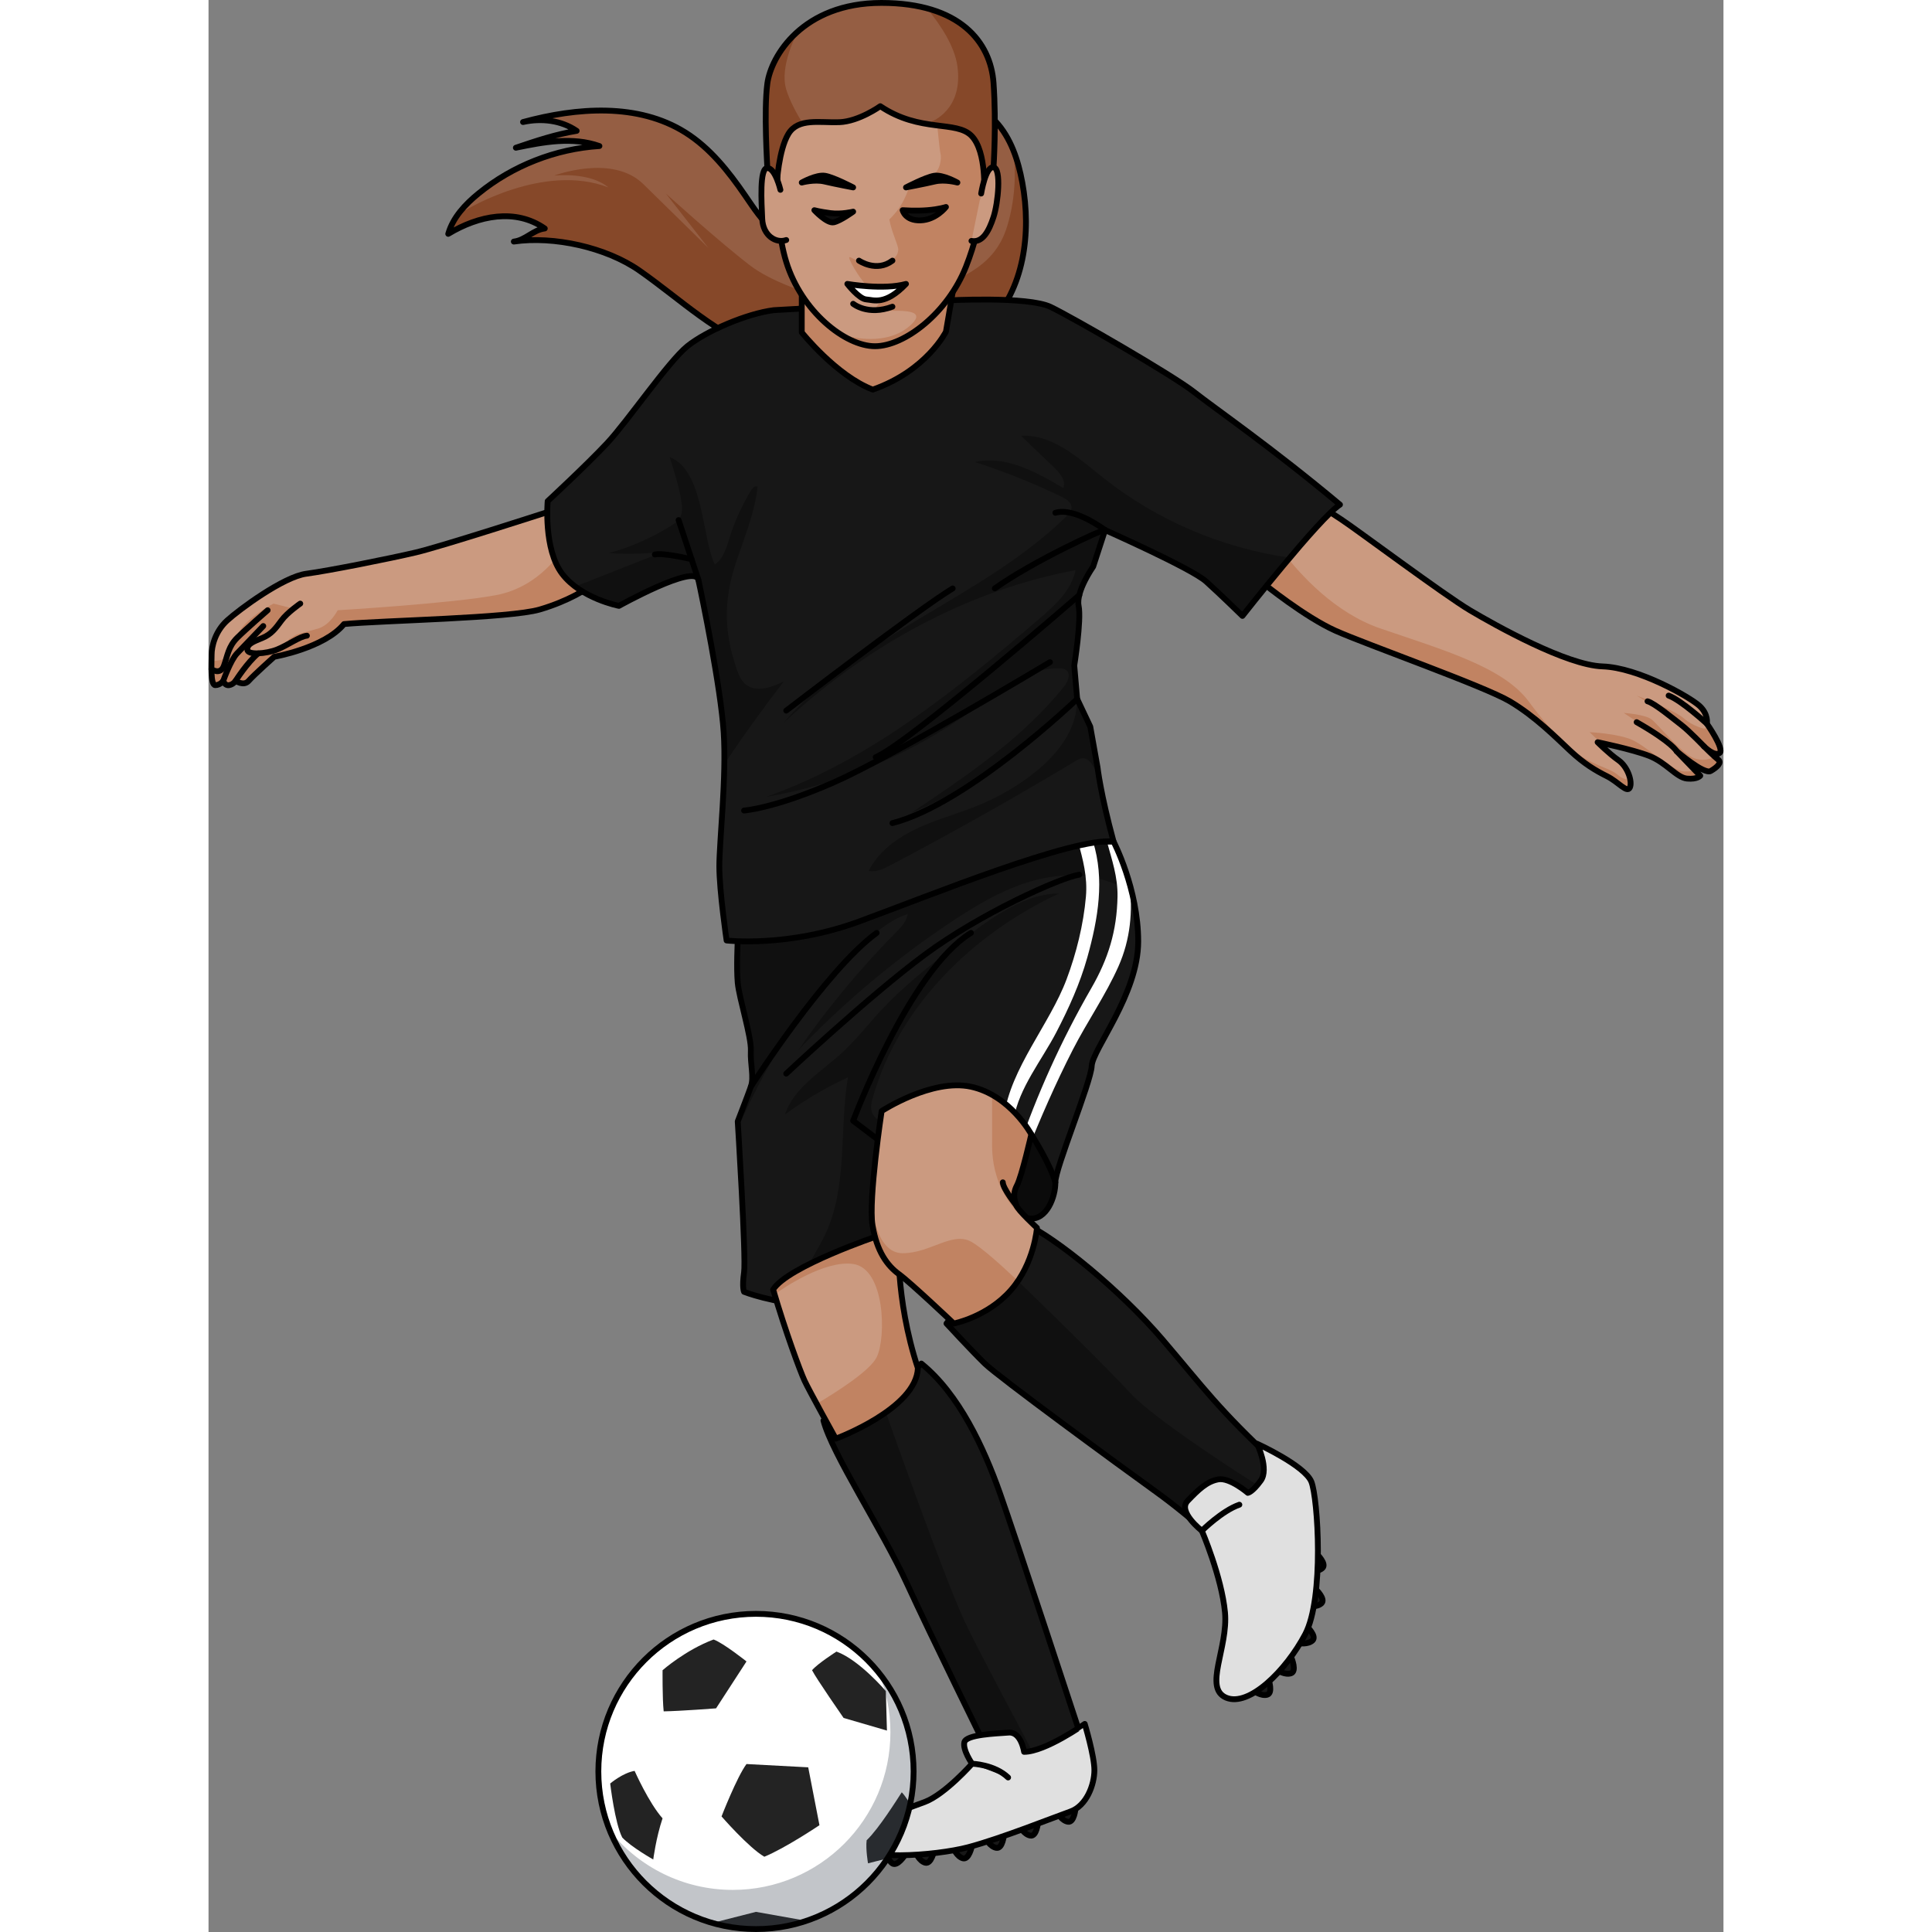 <?xml version="1.0" encoding="utf-8"?>
<!-- Created by: Science Figures, www.sciencefigures.org, Generator: Science Figures Editor -->
<svg version="1.1" id="Layer_1" xmlns="http://www.w3.org/2000/svg" xmlns:xlink="http://www.w3.org/1999/xlink" 
	 width="800px" height="800px" viewBox="0 0 260.354 332.029" enable-background="new 0 0 260.354 332.029"
	 xml:space="preserve">
<rect x="0" y="0" width="260.354" height="332.029" fill="#808080" stroke="none"/>
<g>
	<path fill="#955E43" d="M124.283,18.763c-0.34-0.188,0.035-0.69,0.394-0.838c3.593-1.476,7.905,0.077,10.557,2.914
		s3.913,6.704,4.618,10.523c1.595,8.645,0.352,18.456-5.902,24.633c-6.527,6.447-16.672,7.35-25.822,6.683
		c-4.193-0.306-8.4-0.868-12.38-2.222c-8.417-2.863-14.56-8.971-21.683-13.95c-5.723-4-14.75-5.994-21.599-4.989
		c2.028-0.248,3.295-2.002,5.323-2.25c-5.016-3.51-11.353-2.242-16.593,0.925c0.8-2.826,2.925-5.082,5.201-6.938
		c5.861-4.78,13.236-7.674,20.783-8.156c-4.634-1.636-9.57-0.699-14.362,0.29c3.406-1.159,6.898-2.323,10.45-2.898
		c-2.656-1.827-6.068-2.208-9.217-1.518c9.262-2.522,19.781-3.309,27.908,1.801c4.238,2.665,7.424,6.695,10.255,10.824
		c1.5,2.187,2.959,4.463,5.016,6.136c2.057,1.674,4.877,2.668,7.4,1.852c3.353-1.084,6.792-2.073,9.685-4.084
		C119.753,33.723,121.509,24.775,124.283,18.763z"/>
	<path fill="#864829" d="M139.852,31.363c-0.344-1.866-0.825-3.742-1.532-5.505c0.34,2.739,0.558,7.615-1.039,12.938
		c-2.436,8.123-9.402,8.754-14.274,12.67c-4.872,3.916-23.304-0.828-29.807-5.748c-5.08-3.844-14.601-12.454-14.601-12.454
		l7.295,9.342c0,0-5.836-5.755-11.185-10.98c-5.349-5.226-15.319-1.446-15.319-1.446s6.079-0.704,9.321,2.03
		c-11.185-4.318-24.559,3.917-24.559,3.917l-0.423-0.33c-1.138,1.296-2.064,2.747-2.532,4.398
		c5.239-3.167,11.577-4.435,16.593-0.925c-2.028,0.248-3.295,2.002-5.323,2.25c6.849-1.005,15.876,0.988,21.599,4.989
		c7.122,4.979,13.265,11.087,21.683,13.95c3.98,1.354,8.187,1.917,12.38,2.222c9.15,0.667,19.294-0.237,25.822-6.683
		C140.204,49.819,141.447,40.008,139.852,31.363z"/>
	<path fill="none" stroke="#000000" stroke-linecap="round" stroke-linejoin="round" stroke-miterlimit="10" d="M124.283,18.763
		c-0.34-0.188,0.035-0.69,0.394-0.838c3.593-1.476,7.905,0.077,10.557,2.914s3.913,6.704,4.618,10.523
		c1.595,8.645,0.352,18.456-5.902,24.633c-6.527,6.447-16.672,7.35-25.822,6.683c-4.193-0.306-8.4-0.868-12.38-2.222
		c-8.417-2.863-14.56-8.971-21.683-13.95c-5.723-4-14.75-5.994-21.599-4.989c2.028-0.248,3.295-2.002,5.323-2.25
		c-5.016-3.51-11.353-2.242-16.593,0.925c0.8-2.826,2.925-5.082,5.201-6.938c5.861-4.78,13.236-7.674,20.783-8.156
		c-4.634-1.636-9.57-0.699-14.362,0.29c3.406-1.159,6.898-2.323,10.45-2.898c-2.656-1.827-6.068-2.208-9.217-1.518
		c9.262-2.522,19.781-3.309,27.908,1.801c4.238,2.665,7.424,6.695,10.255,10.824c1.5,2.187,2.959,4.463,5.016,6.136
		c2.057,1.674,4.877,2.668,7.4,1.852c3.353-1.084,6.792-2.073,9.685-4.084C119.753,33.723,121.509,24.775,124.283,18.763z"/>
	<path fill="#171717" stroke="#000000" stroke-linecap="round" stroke-linejoin="round" stroke-miterlimit="10" d="M116.588,318.041
		c0,0,0.029,1.541,0.9,2.185c0.871,0.644,2.182-1.399,2.182-1.399"/>
	<path fill="#171717" stroke="#000000" stroke-linecap="round" stroke-linejoin="round" stroke-miterlimit="10" d="M121.548,318.404
		c0,0,0.577,1.43,1.62,1.721c1.043,0.291,1.539-2.085,1.539-2.085"/>
	<path fill="#171717" stroke="#000000" stroke-linecap="round" stroke-linejoin="round" stroke-miterlimit="10" d="M128.027,317.648
		c0,0,0.577,1.43,1.62,1.721c1.043,0.291,1.539-2.085,1.539-2.085"/>
	<path fill="#171717" stroke="#000000" stroke-linecap="round" stroke-linejoin="round" stroke-miterlimit="10" d="M133.604,316.049
		c0,0,0.738,1.354,1.807,1.523s1.289-2.249,1.289-2.249"/>
	<path fill="#171717" stroke="#000000" stroke-linecap="round" stroke-linejoin="round" stroke-miterlimit="10" d="M139.451,313.945
		c0,0,0.738,1.354,1.807,1.523c1.07,0.169,1.289-2.249,1.289-2.249"/>
	<path fill="#171717" stroke="#000000" stroke-linecap="round" stroke-linejoin="round" stroke-miterlimit="10" d="M145.9,311.563
		c0,0,0.738,1.354,1.807,1.523c1.07,0.169,1.289-2.249,1.289-2.249"/>
	<path fill="#171717" stroke="#000000" stroke-linecap="round" stroke-linejoin="round" stroke-miterlimit="10" d="M179.661,290.605
		c0,0,1.227,0.934,2.272,0.651c1.045-0.283,0.258-2.579,0.258-2.579"/>
	<path fill="#171717" stroke="#000000" stroke-linecap="round" stroke-linejoin="round" stroke-miterlimit="10" d="M183.729,287.061
		c0,0,1.282,0.856,2.308,0.508c1.026-0.347,0.096-2.59,0.096-2.59"/>
	<path fill="#171717" stroke="#000000" stroke-linecap="round" stroke-linejoin="round" stroke-miterlimit="10" d="M187.408,282.399
		c0,0,1.518,0.267,2.317-0.464c0.799-0.731-0.955-2.41-0.955-2.41"/>
	<path fill="#171717" stroke="#000000" stroke-linecap="round" stroke-linejoin="round" stroke-miterlimit="10" d="M188.94,276.018
		c0,0,1.518,0.267,2.317-0.464c0.799-0.731-0.955-2.41-0.955-2.41"/>
	<path fill="#171717" stroke="#000000" stroke-linecap="round" stroke-linejoin="round" stroke-miterlimit="10" d="M189.11,269.956
		c0,0,1.518,0.267,2.317-0.464c0.799-0.731-0.955-2.41-0.955-2.41"/>
	<g>
		<path fill="#CB9A80" d="M181.367,100.33c0,0,7.038,5.704,12.299,8.061c5.261,2.357,25.568,9.53,29.96,12.133
			c4.392,2.603,7.943,6.221,10.383,8.498c2.44,2.277,4.392,3.416,6.344,4.392c1.952,0.976,3.416,2.928,3.904,1.952
			c0.488-0.976-0.325-3.579-1.952-4.718c-1.627-1.139-3.579-3.091-3.579-3.091s5.926,1.207,8.854,2.346
			c2.928,1.139,4.718,3.741,6.507,3.904c1.789,0.163,2.277-0.488,2.277-0.488l-4.067-4.229c0,0,4.718,4.067,5.856,3.416
			c1.139-0.651,1.952-1.464,1.301-1.952s-2.44-2.277-2.44-2.277s1.764,1.789,2.671,1.139c0.907-0.651-2.183-5.043-2.183-5.043
			s0.325-1.627-1.301-3.091s-10.446-6.55-16.627-6.753c-6.182-0.203-18.382-7.036-22.774-9.638
			c-4.392-2.603-19.593-13.96-22.124-15.617s-2.531-1.657-2.531-1.657S183.348,95.932,181.367,100.33z"/>
		<g>
			<path fill="#C18362" d="M258.155,132.507c1.139-0.651,1.952-1.464,1.301-1.952c-0.156-0.117-0.379-0.311-0.625-0.535
				c0,0,0.004,0.004,0.004,0.004s-1.354,0.986-3.447,0.31c-2.093-0.676-6.244-5.783-7.37-6.684s-4.807-1.127-4.807-1.127
				s3.532,2.351,5.654,3.687c1.197,0.754,3.113,2.59,4.556,4.047l-1.123-1.168C252.298,129.091,257.016,133.158,258.155,132.507z"/>
			<path fill="#C18362" d="M234.009,129.022c2.44,2.277,4.392,3.416,6.344,4.392c1.952,0.976,3.416,2.928,3.904,1.952
				c0.152-0.303,0.164-0.77,0.08-1.294c-0.633-0.073-1.421-0.278-2.027-0.809c-1.202-1.051-2.553-1.202-5.257-2.629
				c-2.704-1.427-5.853-4.257-10.193-10.111c-4.34-5.853-14.582-8.797-25.464-12.516c-7.856-2.685-13.782-9.308-16.471-12.785
				c-1.547,1.836-2.914,3.678-3.557,5.107c0,0,7.038,5.704,12.299,8.061c5.261,2.357,25.568,9.53,29.96,12.133
				C228.018,123.127,231.569,126.745,234.009,129.022z"/>
			<path fill="#C18362" d="M253.501,123.425c-1.652-1.427-8.069-3.882-8.069-3.882s5.078,3.011,7.074,4.566
				c1.306,1.018,3.606,3.23,5.045,4.642c0.594,0.478,1.546,1.088,2.137,0.664c0.705-0.505-0.999-3.261-1.796-4.47l-0.875,0.281
				C257.016,125.227,255.153,124.852,253.501,123.425z"/>
			<path fill="#C18362" d="M242.305,130.649c-0.211-0.148-0.427-0.31-0.644-0.478l2.062,2.143
				C243.371,131.666,242.893,131.061,242.305,130.649z"/>
			<path fill="#C18362" d="M256.365,133.32l-0.993-1.033c0,0,0.302,0.315-1.721,0.3c-2.024-0.015-6.459-4.281-8.938-5.407
				c-2.478-1.127-7.36-1.352-7.36-1.352l1.902,1.841l0,0c1.511,0.322,5.924,1.301,8.326,2.235c2.928,1.139,4.717,3.742,6.507,3.904
				C255.877,133.971,256.365,133.32,256.365,133.32z"/>
		</g>
		<path fill="none" stroke="#000000" stroke-linecap="round" stroke-linejoin="round" stroke-miterlimit="10" d="M181.367,100.33
			c0,0,7.038,5.704,12.299,8.061c5.261,2.357,25.568,9.53,29.96,12.133c4.392,2.603,7.943,6.221,10.383,8.498
			c2.44,2.277,4.392,3.416,6.344,4.392c1.952,0.976,3.416,2.928,3.904,1.952c0.488-0.976-0.325-3.579-1.952-4.718
			c-1.627-1.139-3.579-3.091-3.579-3.091s5.926,1.207,8.854,2.346c2.928,1.139,4.718,3.741,6.507,3.904
			c1.789,0.163,2.277-0.488,2.277-0.488l-4.067-4.229c0,0,4.718,4.067,5.856,3.416c1.139-0.651,1.952-1.464,1.301-1.952
			s-2.44-2.277-2.44-2.277s1.764,1.789,2.671,1.139c0.907-0.651-2.183-5.043-2.183-5.043s0.325-1.627-1.301-3.091
			s-10.446-6.55-16.627-6.753c-6.182-0.203-18.382-7.036-22.774-9.638c-4.392-2.603-19.593-13.96-22.124-15.617
			s-2.531-1.657-2.531-1.657S183.348,95.932,181.367,100.33z"/>
		<path fill="none" stroke="#000000" stroke-linecap="round" stroke-linejoin="round" stroke-miterlimit="10" d="M252.299,129.091
			c0,0-0.806-1.532-6.867-4.981"/>
		<path fill="none" stroke="#000000" stroke-linecap="round" stroke-linejoin="round" stroke-miterlimit="10" d="M257.016,128.277
			c0,0-2.555-2.653-3.83-3.634s-4.708-3.825-5.884-4.119"/>
		<path fill="none" stroke="#000000" stroke-linecap="round" stroke-linejoin="round" stroke-miterlimit="10" d="M257.504,124.373
			c0,0-4.416-4.045-6.573-4.83"/>
	</g>
	<path fill="#CB9A80" d="M58.209,88.02c0,0-18.135,5.873-22.58,6.919c-4.446,1.046-14.907,3.138-18.83,3.661
		c-3.923,0.523-11.507,6.128-13.599,8.033c-2.092,1.905-2.666,4.491-2.666,5.866s-0.25,5.25,0.625,5.25S2.533,117,2.533,117
		s0.25,0.875,1,0.75S4.658,117,4.658,117s1.375,1,2.25,0s4.375-4.125,4.375-4.125s8.625-1.5,12-5.625c6.75-0.625,28.5-1,33.625-2.5
		s8.125-3.625,8.125-3.625L58.209,88.02z"/>
	<path fill="#C18362" d="M61.77,94.858L60.732,94.5c0,0-3.675,6.329-11.292,7.772s-27.245,2.603-27.245,2.603
		s-1.255,2.498-3.316,3.133c-2.062,0.635-3.675,0.904-4.123,1.263c-0.119,0.095-0.475,0.307-0.928,0.565
		c-0.041,0.087-0.09,0.173-0.161,0.255c-1.427,1.66-4.283,2.847-6.453,2.311c-0.874-0.216-0.879-1.197-0.393-1.695
		c0.097-0.257,0.291-0.484,0.606-0.607c2.211-0.868,3.768-1.323,4.919-3.541c0.438-0.843,1.019-1.521,1.695-2.107l-2.87-0.719
		c0,0-3.141,1.545-5.2,3.856c-2.059,2.311-1.412,5.093-3.438,5.716c-0.762,0.235-1.453,0.292-2.019,0.274
		c-0.036,1.696-0.056,4.172,0.644,4.172c0.875,0,1.375-0.75,1.375-0.75s0.25,0.875,1,0.75S4.658,117,4.658,117s1.375,1,2.25,0
		s4.375-4.125,4.375-4.125s8.625-1.5,12-5.625c6.75-0.625,28.5-1,33.625-2.5s8.125-3.625,8.125-3.625L61.77,94.858z"/>
	<path fill="none" stroke="#000000" stroke-linecap="round" stroke-linejoin="round" stroke-miterlimit="10" d="M58.209,88.02
		c0,0-18.135,5.873-22.58,6.919c-4.446,1.046-14.907,3.138-18.83,3.661c-3.923,0.523-11.507,6.128-13.599,8.033
		c-2.092,1.905-2.666,4.491-2.666,5.866s-0.25,5.25,0.625,5.25S2.533,117,2.533,117s0.25,0.875,1,0.75S4.658,117,4.658,117
		s1.375,1,2.25,0s4.375-4.125,4.375-4.125s8.625-1.5,12-5.625c6.75-0.625,28.5-1,33.625-2.5s8.125-3.625,8.125-3.625L58.209,88.02z"
		/>
	<path fill="none" stroke="#000000" stroke-linecap="round" stroke-linejoin="round" stroke-miterlimit="10" d="M0.503,115.003
		c0,0,1.531,1.122,2.156-0.628s0.75-3.25,2.25-4.75s5.25-4.75,5.25-4.75"/>
	<path fill="none" stroke="#000000" stroke-linecap="round" stroke-linejoin="round" stroke-miterlimit="10" d="M2.533,117
		c0,0,1.25-3.556,2.375-4.715c1.125-1.16,4.5-4.697,4.5-4.697"/>
	<path fill="none" stroke="#000000" stroke-linecap="round" stroke-linejoin="round" stroke-miterlimit="10" d="M4.658,117
		c0,0,2-3.162,3.875-4.706"/>
	<path fill="none" stroke="#000000" stroke-linecap="round" stroke-linejoin="round" stroke-miterlimit="10" d="M15.765,103.732
		c0,0-2.232,1.535-3.232,2.901c-1,1.366-1.75,2.366-3.25,2.991s-2.625,1-2.625,2s3.25,0.75,5.125,0s3.875-2.25,5.125-2.375"/>
	<path fill="#171717" d="M90.946,161.631c0,0-0.238,4.648,0,7.268c0.238,2.62,2.365,9.288,2.254,11.67
		c-0.111,2.382,0.587,4.525,0,6.192c-0.587,1.667-2.254,5.954-2.254,5.954s1.461,23.34,1.088,25.96s0,3.334,0,3.334
		s4.772,1.905,12.083,2.382c7.311,0.476,23.774-22.864,23.774-22.864l4.263-0.476c0,0,5.71,7.859,8.806,8.336
		c3.096,0.476,4.621-3.811,4.573-6.192s6.118-17.148,6.25-20.006c0.132-2.858,7.992-12.315,7.992-21.4
		c0-9.085-4.242-17.164-4.242-17.164h-15.764l-16.762,2.363l-16.819,6.669L90.946,161.631z"/>
	<path opacity="0.5" d="M141.402,194.951l-4.281,0.895l-0.851,10.135c1.612,1.686,3.383,3.205,4.69,3.406
		c3.096,0.476,4.621-3.811,4.573-6.192C144.64,199.995,141.402,194.951,141.402,194.951z"/>
	<path opacity="0.3" d="M101.375,180.45c8.022-8.396,16.99-15.886,26.681-22.284c3.873-2.557,7.905-4.96,12.316-6.401
		s9.267-1.868,13.689-0.459c1.531,0.487,3.009,1.187,4.53,1.689c-1.255-4.918-3.059-8.371-3.059-8.371h-15.764l-16.762,2.363
		l-16.819,6.669l-15.242,7.975c0,0-0.238,4.648,0,7.268c0.238,2.62,2.365,9.288,2.254,11.67c-0.111,2.382,0.587,4.525,0,6.192
		c-0.587,1.667-2.254,5.954-2.254,5.954s0.024,0.389,0.065,1.065c5.479-12.248,12.635-24,22.799-32.748
		c1.901-1.636,3.953-3.189,6.342-3.953c-0.176,1.278-1.146,2.281-2.053,3.198C111.951,166.497,106.348,173.255,101.375,180.45z"/>
	<path opacity="0.3" d="M146.157,153.563c-3.277-0.014-6.431,1.271-9.274,2.902c-3.228,1.853-6.166,4.165-9.09,6.469
		c-4.228,3.33-8.475,6.678-12.142,10.618c-2.27,2.44-4.311,5.101-6.767,7.354c-3.608,3.312-8.283,6.002-9.837,10.647
		c3.382-2.498,7.022-4.646,10.843-6.4c-1.493,8.823-0.047,18.276-3.67,26.458c-1.656,3.74-4.32,7.053-5.346,11.012
		c3.174-0.704,6.407-1.138,9.654-1.299c4.172-3.339,8.85-8.772,12.301-13.109c-0.095-4.567-1.221-9.115-3.332-13.167l-2.047-1.731
		c-1.372-0.273-2.917-0.802-3.41-2.112c-0.317-0.842-0.098-1.782,0.148-2.647C118.653,172.886,131.383,160.442,146.157,153.563z"/>
	<g>
		<path fill="#FFFFFF" d="M147.46,168.304c-2.911,7.753-9.616,15.245-10.741,23.501c-0.147,1.081,1.488,1.574,1.672,0.461
			c0.87-5.256,4.857-10.149,7.29-14.828c2.144-4.122,4.078-8.386,5.337-12.87c1.887-6.722,2.999-13.46,0.985-19.943h-2.584
			c0.86,3.092,1.666,6.105,1.366,9.487C150.361,158.905,149.148,163.808,147.46,168.304z"/>
		<path fill="#FFFFFF" d="M156.38,166.079c2.073-4.671,2.477-9.508,1.888-14.286c-1.22-4.267-2.735-7.168-2.735-7.168h-1.14
			c0.839,3.076,1.887,6.088,1.824,9.462c-0.111,5.924-1.59,10.682-4.508,15.747c-5.118,8.886-9.352,18.244-12.658,27.949
			c-0.33,0.968,1.142,1.328,1.507,0.415c2.41-6.03,5.007-11.991,7.965-17.774C150.989,175.601,154.187,171.018,156.38,166.079z"/>
	</g>
	<path fill="none" stroke="#000000" stroke-linecap="round" stroke-linejoin="round" stroke-miterlimit="10" d="M90.946,161.631
		c0,0-0.238,4.648,0,7.268c0.238,2.62,2.365,9.288,2.254,11.67c-0.111,2.382,0.587,4.525,0,6.192
		c-0.587,1.667-2.254,5.954-2.254,5.954s1.461,23.34,1.088,25.96s0,3.334,0,3.334s4.772,1.905,12.083,2.382
		c7.311,0.476,23.774-22.864,23.774-22.864l4.263-0.476c0,0,5.71,7.859,8.806,8.336c3.096,0.476,4.621-3.811,4.573-6.192
		s6.118-17.148,6.25-20.006c0.132-2.858,7.992-12.315,7.992-21.4c0-9.085-4.242-17.164-4.242-17.164h-15.764l-16.762,2.363
		l-16.819,6.669L90.946,161.631z"/>
	<path fill="#171717" d="M133.5,300.089c0,0-9.25-18.75-13.5-28s-12.822-22.204-14.322-27.954c4.5-1.5,12.572-5.296,16.822-9.796
		c6.5,5.25,10.75,14.5,13.5,22.25s13.469,40.43,13.469,40.43l-5.469,7.57L133.5,300.089z"/>
	<path opacity="0.3" d="M133.5,300.089l9.83,4.213c-2.724-5.222-10.447-19.499-13.303-25.488
		c-3.456-7.247-13.438-35.567-13.438-35.567l0.284-4.462l-0.025,0.01c-3.889,2.448-8.27,4.373-11.171,5.339
		c1.5,5.75,10.073,18.704,14.323,27.954S133.5,300.089,133.5,300.089z"/>
	<path fill="none" stroke="#000000" stroke-linecap="round" stroke-linejoin="round" stroke-miterlimit="10" d="M133.5,300.089
		c0,0-9.25-18.75-13.5-28s-12.822-22.204-14.322-27.954c4.5-1.5,12.572-5.296,16.822-9.796c6.5,5.25,10.75,14.5,13.5,22.25
		s13.469,40.43,13.469,40.43l-5.469,7.57L133.5,300.089z"/>
	<path fill="none" stroke="#000000" stroke-linecap="round" stroke-linejoin="round" stroke-miterlimit="10" d="M93.2,186.761
		c0,0,12.836-20.028,21.625-26.436"/>
	<path fill="none" stroke="#000000" stroke-linecap="round" stroke-linejoin="round" stroke-miterlimit="10" d="M99.283,184.511
		c0,0,14.107-13.231,23.724-20.376s23.425-13.337,26.643-13.813"/>
	<g>
		<path fill="#CB9A80" d="M115.13,212.372c0,0-15.597,5.253-18.097,9.253c2.125,7.25,4.64,14,5.382,15.625s5.382,10,5.382,10
			s13.86-5.125,14.11-12.125c-4-12.125-3.293-22.753-3.293-22.753H115.13z"/>
		<path fill="#C18362" d="M104.514,241.256c1.525,2.82,3.284,5.994,3.284,5.994s13.86-5.125,14.11-12.125
			c-4-12.125-3.293-22.753-3.293-22.753h-3.485c0,0-15.597,5.253-18.097,9.253c0.081,0.275,0.163,0.548,0.245,0.822
			c1.354-0.972,8.543-5.924,13.505-5.223c5.496,0.776,5.712,12.651,4.042,16.026C113.67,235.582,107.944,239.226,104.514,241.256z"
			/>
		<path fill="none" stroke="#000000" stroke-linecap="round" stroke-linejoin="round" stroke-miterlimit="10" d="M115.13,212.372
			c0,0-15.597,5.253-18.097,9.253c2.125,7.25,4.64,14,5.382,15.625s5.382,10,5.382,10s13.86-5.125,14.11-12.125
			c-4-12.125-3.293-22.753-3.293-22.753H115.13z"/>
	</g>
	<path fill="none" stroke="#000000" stroke-linecap="round" stroke-linejoin="round" stroke-miterlimit="10" d="M115.041,195.846
		l-4.258-3.231c0,0,9.645-25.79,20.246-32.29"/>
	<path id="changecolor_45_" fill="#171717" d="M97.15,53.302c-4.616,0.573-11.616,3.573-14.866,6.198s-10.25,12.875-13.75,16.625
		s-10.25,10-10.25,10s-0.75,8.25,2.5,12.5s9.75,5.5,9.75,5.5s13.037-7.25,13.644-4.5c0.606,2.75,3.856,18.5,4.356,26.25
		s-0.75,18.75-0.75,23s1.25,12.756,1.25,12.756s10.5,1.244,22.75-3.256s36.75-14.5,43.75-13.75c-2.25-8.25-2.75-12.75-2.75-12.75
		l-1.25-7l-2.25-4.75l-0.5-5.75c0,0,1.25-7.75,0.75-10.25s2.5-6.75,2.5-6.75l2.047-6.278c0,0,14.855,6.584,17.355,8.834
		s6.25,5.921,6.25,5.921s13.263-16.875,16.763-19.125c-11.776-9.859-21.413-16.472-25.065-19.351
		c-3.652-2.879-20.712-12.715-24.644-14.62c-3.933-1.904-18.007-1.115-18.007-1.115L97.15,53.302z"/>
	<path opacity="0.3" d="M98.855,117.12c-2.076,1.004-4.719,1.959-6.515,0.512c-0.841-0.677-1.262-1.738-1.609-2.76
		c-2.239-6.595-2.198-11.985,0.053-18.619c1.408-4.147,3.119-8.255,3.572-12.611c-0.42-0.232-0.876,0.232-1.125,0.641
		c-1.559,2.558-2.805,5.307-3.701,8.166c-0.531,1.695-1.047,3.581-2.525,4.565c-2.215-4.582-1.878-16.234-7.743-18.447
		c0.734,2.439,1.603,4.974,1.996,7.583c0.142,0.937,0.23,1.952-0.23,2.78c-0.354,0.637-0.984,1.067-1.601,1.455
		c-3.292,2.072-6.894,3.65-10.648,4.668c3.125,0.212,6.27,0.136,9.381-0.226c-5.048,1.992-10.097,3.984-15.145,5.976
		c3.333,2.515,7.518,3.324,7.518,3.324s13.037-7.25,13.644-4.5s3.856,18.5,4.356,26.25c0.109,1.686,0.132,3.529,0.106,5.42
		C91.895,126.465,95.297,121.732,98.855,117.12z"/>
	<path opacity="0.3" d="M177.685,105.852c0,0,3.974-5.056,8.146-10.002c-11.669-1.664-22.896-6.443-32.122-13.786
		c-4.224-3.362-8.688-7.481-14.078-7.168c1.922,1.844,3.844,3.688,5.766,5.531c0.963,0.924,2.012,2.217,1.481,3.441
		c-4.647-2.772-9.899-5.653-15.177-4.463c5.088,1.642,10.063,3.632,14.879,5.953c0.825,0.398,1.772,1.007,1.729,1.921
		c-0.027,0.581-0.463,1.05-0.878,1.457c-14.4,14.098-35.522,20.216-48.637,35.516c14.017-13.038,31.393-22.763,50.213-26.265
		c-0.729,3.518-3.613,6.123-6.346,8.456c-14.266,12.173-29.186,24.275-46.87,30.516c12.782-2.173,25.048-7.328,35.545-14.939
		c4.507-3.268,9.183-7.163,14.75-7.168c0.49,0,1.022,0.047,1.383,0.379c0.78,0.718,0.161,2.003-0.504,2.83
		c-7.146,8.886-16.79,15.357-26.275,21.686c10.77-4.513,20.564-11.34,28.526-19.884c0.45,8.176-8.226,14.411-14.728,17.574
		c-3.738,1.818-7.818,2.823-11.641,4.455c-3.823,1.632-7.542,4.072-9.406,7.788c1.309,0.259,2.612-0.379,3.793-1.001
		c10.764-5.67,21.368-11.642,31.796-17.907c0.372-0.224,0.767-0.454,1.201-0.463c1.448-0.03,2.136,2.125,2.815,3.32
		c-0.192-1.153-0.26-1.756-0.26-1.756l-1.25-7l-2.25-4.75l-0.5-5.75c0,0,1.25-7.75,0.75-10.25s2.5-6.75,2.5-6.75l2.047-6.278
		c0,0,14.855,6.584,17.355,8.834S177.685,105.852,177.685,105.852z"/>
	<path fill="none" stroke="#000000" stroke-linecap="round" stroke-linejoin="round" stroke-miterlimit="10" d="M97.15,53.302
		c-4.616,0.573-11.616,3.573-14.866,6.198s-10.25,12.875-13.75,16.625s-10.25,10-10.25,10s-0.75,8.25,2.5,12.5s9.75,5.5,9.75,5.5
		s13.037-7.25,13.644-4.5c0.606,2.75,3.856,18.5,4.356,26.25s-0.75,18.75-0.75,23s1.25,12.756,1.25,12.756s10.5,1.244,22.75-3.256
		s36.75-14.5,43.75-13.75c-2.25-8.25-2.75-12.75-2.75-12.75l-1.25-7l-2.25-4.75l-0.5-5.75c0,0,1.25-7.75,0.75-10.25
		s2.5-6.75,2.5-6.75l2.047-6.278c0,0,14.855,6.584,17.355,8.834s6.25,5.921,6.25,5.921s13.263-16.875,16.763-19.125
		c-11.776-9.859-21.413-16.472-25.065-19.351c-3.652-2.879-20.712-12.715-24.644-14.62c-3.933-1.904-18.007-1.115-18.007-1.115
		L97.15,53.302z"/>
	<path fill="none" stroke="#000000" stroke-linecap="round" stroke-linejoin="round" stroke-miterlimit="10" d="M154.08,91.097
		c-0.379-0.219-12.686,5.528-18.95,10.028"/>
	<path fill="none" stroke="#000000" stroke-linecap="round" stroke-linejoin="round" stroke-miterlimit="10" d="M149.65,102.272
		c0,0-29.367,25.52-34.992,27.853"/>
	<path fill="none" stroke="#000000" stroke-linecap="round" stroke-linejoin="round" stroke-miterlimit="10" d="M144.605,113.792
		c0,0-26.905,16.167-37.155,20.667s-15.417,4.833-15.417,4.833"/>
	<path fill="none" stroke="#000000" stroke-linecap="round" stroke-linejoin="round" stroke-miterlimit="10" d="M99.283,122.125
		c0,0,22.799-17.5,28.608-21"/>
	<path fill="#C18362" d="M101.95,50.691v6.434c0,0,5.958,7.457,12.208,9.832C123.408,63.705,126.731,57,126.731,57l1.16-6.784
		L101.95,50.691z"/>
	<path fill="none" stroke="#000000" stroke-linecap="round" stroke-linejoin="round" stroke-miterlimit="10" d="M101.95,50.691
		v6.434c0,0,5.958,7.457,12.208,9.832C123.408,63.705,126.731,57,126.731,57l1.16-6.784L101.95,50.691z"/>
	<path fill="none" stroke="#000000" stroke-linecap="round" stroke-linejoin="round" stroke-miterlimit="10" d="M154.08,91.097
		c0,0-5.214-3.972-8.547-2.972"/>
	<path fill="none" stroke="#000000" stroke-linecap="round" stroke-linejoin="round" stroke-miterlimit="10" d="M149.283,120.125
		c0,0-18.75,18-31.75,21.333"/>
	
		<line fill="none" stroke="#000000" stroke-linecap="round" stroke-linejoin="round" stroke-miterlimit="10" x1="84.177" y1="99.625" x2="80.783" y2="89.375"/>
	<path fill="none" stroke="#000000" stroke-linecap="round" stroke-linejoin="round" stroke-miterlimit="10" d="M83.012,96.108
		c0,0-4.812-1.15-6.312-0.816"/>
	<path fill="#171717" d="M126.824,227.457c0,0,4.241,4.604,6.576,6.882c2.336,2.278,23.028,17.422,29.616,22.169
		c6.589,4.748,14.267,12.034,14.267,12.034s4.498-6.305,6.261-17.042c-10.167-9.511-12.327-12.77-19.556-21.242
		c-7.229-8.472-18.418-17.617-23.934-20.083C134.406,217.708,126.824,227.457,126.824,227.457z"/>
	<path opacity="0.3" d="M158.362,239.359c-5.001-5.45-19.261-19.217-19.261-19.217l-8.266,2.13
		c-2.348,3.047-4.011,5.185-4.011,5.185s4.241,4.604,6.576,6.882c2.336,2.278,23.028,17.422,29.616,22.169
		c6.589,4.748,14.267,12.034,14.267,12.034s0.422-0.136,1.108-0.433l5.153-10.814C183.544,257.296,163.364,244.809,158.362,239.359z
		"/>
	<path fill="none" stroke="#000000" stroke-linecap="round" stroke-linejoin="round" stroke-miterlimit="10" d="M126.824,227.457
		c0,0,4.241,4.604,6.576,6.882c2.336,2.278,23.028,17.422,29.616,22.169c6.589,4.748,14.267,12.034,14.267,12.034
		s4.498-6.305,6.261-17.042c-10.167-9.511-12.327-12.77-19.556-21.242c-7.229-8.472-18.418-17.617-23.934-20.083
		C134.406,217.708,126.824,227.457,126.824,227.457z"/>
	<path fill="#CB9A80" d="M141.402,194.951c0,0-1.636,7.191-2.463,8.754c-0.826,1.563-0.376,2.601-0.118,3.437
		c0.258,0.836,3.549,3.876,3.549,3.876s-0.432,6.067-4.462,10.687c-4.031,4.619-9.829,5.753-9.829,5.753s-7.392-7.008-9.415-8.478
		c-2.023-1.469-3.825-3.922-4.553-8.407c-0.728-4.484,1.57-19.627,1.57-19.627s8.624-5.633,15.348-4.185
		C137.754,188.208,141.402,194.951,141.402,194.951z"/>
	<path fill="#C18362" d="M137.908,221.705c0.442-0.506,0.833-1.032,1.193-1.563c-2.836-2.688-6.317-5.822-8.072-6.767
		c-3.25-1.75-7,2-11.746,2s-5.294-8.385-5.294-8.385h0c-0.046,1.465-0.018,2.721,0.122,3.583c0.728,4.484,2.531,6.937,4.553,8.407
		c2.022,1.469,9.415,8.478,9.415,8.478S133.877,226.324,137.908,221.705z"/>
	<path fill="#C18362" d="M138.821,207.142c-0.258-0.836-0.708-1.874,0.118-3.437c0.826-1.563,2.463-8.754,2.463-8.754
		s-2.349-4.327-6.742-6.792c0,2.578,0,6.241,0,7.687c0,2.199-0.414,9.637,7.681,15.471c0.022-0.191,0.03-0.299,0.03-0.299
		S139.079,207.978,138.821,207.142z"/>
	<path fill="none" stroke="#000000" stroke-linecap="round" stroke-linejoin="round" stroke-miterlimit="10" d="M141.402,194.951
		c0,0-1.636,7.191-2.463,8.754c-0.826,1.563-0.376,2.601-0.118,3.437c0.258,0.836,3.549,3.876,3.549,3.876
		s-0.432,6.067-4.462,10.687c-4.031,4.619-9.829,5.753-9.829,5.753s-7.392-7.008-9.415-8.478c-2.023-1.469-3.825-3.922-4.553-8.407
		c-0.728-4.484,1.57-19.627,1.57-19.627s8.624-5.633,15.348-4.185C137.754,188.208,141.402,194.951,141.402,194.951z"/>
	<path fill="#E0E0E0" d="M170.711,263.074c0,0-4.23-3.277-2.448-5.134c1.782-1.857,3.288-3.348,5.273-3.698s5.075,2.32,5.075,2.32
		s0.758-0.086,2.228-2.109c1.469-2.023-0.646-6.341-0.646-6.341s8.218,3.745,9.34,6.539c1.123,2.793,2.234,19.978-1.071,26.229
		c-3.305,6.251-9.671,12.543-13.586,10.873c-3.916-1.671,0.383-8.561-0.19-14.663C174.112,270.988,170.711,263.074,170.711,263.074z
		"/>
	<path fill="none" stroke="#000000" stroke-linecap="round" stroke-linejoin="round" stroke-miterlimit="10" d="M170.711,263.074
		c0,0-4.23-3.277-2.448-5.134c1.782-1.857,3.288-3.348,5.273-3.698s5.075,2.32,5.075,2.32s0.758-0.086,2.228-2.109
		c1.469-2.023-0.646-6.341-0.646-6.341s8.218,3.745,9.34,6.539c1.123,2.793,2.234,19.978-1.071,26.229
		c-3.305,6.251-9.671,12.543-13.586,10.873c-3.916-1.671,0.383-8.561-0.19-14.663C174.112,270.988,170.711,263.074,170.711,263.074z
		"/>
	<path fill="#CB9A80" d="M98.158,23.875c0,0-1.5,12.625,1.125,21.125s10.125,14.5,15.25,14.5s12.5-5.75,15.625-13.625
		c3.125-7.875,3.75-16.125,3.375-21.375S128.383,9,115.646,8.875S98.592,17.862,98.158,23.875z"/>
	<path fill="#C18362" d="M130.158,45.875c3.125-7.875,3.75-16.125,3.375-21.375c-0.222-3.106-1.985-7.961-6.025-11.436
		c-1.047,0.047-2.073,0.257-3.023,0.655c0.364,3.958,1.107,11.892,1.294,12.593c0.25,0.938,0,3-1.496,3.992
		c-0.789,0.523-2.312,0.882-3.777,1.525c-0.532,1.723-1.274,3.298-2.343,4.612c-0.364,0.447-0.755,0.865-1.158,1.271
		c0.378,2.23,1.567,4.429,1.525,5.225c-0.063,1.188-0.996,1.854-2.849,2.691c-1.852,0.836-5.151-1.503-5.526-1.441
		s1.563,3.5,3.054,4.998s5.759-0.448,5.759-0.448s-4.938,4.013-4.309,4.565s10.059-1.052,5.934,2.635s-10.438,1.875-10.438,1.875
		l0.455,0.724c1.376,0.62,2.716,0.964,3.923,0.964C119.658,59.5,127.033,53.75,130.158,45.875z"/>
	<path fill="none" stroke="#000000" stroke-linecap="round" stroke-linejoin="round" stroke-miterlimit="10" d="M98.158,23.875
		c0,0-1.5,12.625,1.125,21.125s10.125,14.5,15.25,14.5s12.5-5.75,15.625-13.625c3.125-7.875,3.75-16.125,3.375-21.375
		S128.383,9,115.646,8.875S98.592,17.862,98.158,23.875z"/>
	<path fill="#955E43" d="M115.443,18.25c0,0-3.66,2.625-7.035,2.75s-7.066-0.766-8.75,2s-1.997,8.625-1.997,8.625
		s-1.628-2.375-1.628-2.75s-0.625-9.75,0-14.5S102.133,0.5,115.646,0.5c13.513,0,18.763,6.75,19.263,13.75s0,14.5,0,14.5
		l-1.634,4.514c0,0,0.509-7.139-2.116-9.889S122.318,22.875,115.443,18.25z"/>
	<path fill="#864829" d="M96.033,14.375c-0.625,4.75,0,14.125,0,14.5s1.628,2.75,1.628,2.75s0.313-5.859,1.997-8.625
		c0.601-0.987,1.46-1.503,2.467-1.771c-1.103-1.803-2.272-3.969-2.842-5.854c-1.215-4.021,1.85-9.672,2.006-9.955
		C97.971,8.341,96.354,11.933,96.033,14.375z"/>
	<path fill="#864829" d="M123.475,1.452c2.414,2.925,4.751,6.526,5.225,9.923c1.045,7.5-4.417,9.5-4.417,9.5l0.195,0.582
		c2.931,0.405,5.302,0.475,6.68,1.918c2.625,2.75,2.116,9.889,2.116,9.889l1.634-4.514c0,0,0.5-7.5,0-14.5
		C134.52,8.812,131.243,3.541,123.475,1.452z"/>
	<path fill="none" stroke="#000000" stroke-linecap="round" stroke-linejoin="round" stroke-miterlimit="10" d="M115.443,18.25
		c0,0-3.66,2.625-7.035,2.75s-7.066-0.766-8.75,2s-1.997,8.625-1.997,8.625s-1.628-2.375-1.628-2.75s-0.625-9.75,0-14.5
		S102.133,0.5,115.646,0.5c13.513,0,18.763,6.75,19.263,13.75s0,14.5,0,14.5l-1.634,4.514c0,0,0.509-7.139-2.116-9.889
		S122.318,22.875,115.443,18.25z"/>
	<path fill="#CB9A80" stroke="#000000" stroke-linecap="round" stroke-linejoin="round" stroke-miterlimit="10" d="M98.283,32.625
		c0,0-0.875-3.75-2.25-3.75s-1,5.875-0.875,8.75s2.375,4.257,4.125,3.625"/>
	<path fill="#CB9A80" stroke="#000000" stroke-linecap="round" stroke-linejoin="round" stroke-miterlimit="10" d="M132.783,33.264
		c0,0,0.75-4.722,2.125-4.514s0.792,6.125,0,8.542c-0.792,2.417-1.875,4.468-3.792,4.109"/>
	<path fill="none" stroke="#000000" stroke-linecap="round" stroke-linejoin="round" stroke-miterlimit="10" d="M111.783,44.792
		c0,0,3,2.083,5.75,0"/>
	<path fill="#FFFFFF" stroke="#000000" stroke-linecap="round" stroke-linejoin="round" stroke-miterlimit="10" d="M109.783,48.792
		c0,0,6.25,1.083,10.083,0c-3.583,3.75-5.583,2.75-6.833,2.667C111.783,51.375,109.783,48.792,109.783,48.792z"/>
	<path fill="none" stroke="#000000" stroke-linecap="round" stroke-linejoin="round" stroke-miterlimit="10" d="M110.783,52.208
		c0,0,2.5,2.083,6.75,0.5"/>
	<path fill="#0E0E0E" stroke="#000000" stroke-linecap="round" stroke-linejoin="round" stroke-miterlimit="10" d="M104.116,36.125
		c0,0,0.833,0.25,2.75,0.5c1.917,0.25,3.917-0.25,3.917-0.25s-2.167,1.583-3.333,1.833
		C106.283,38.458,104.116,36.125,104.116,36.125z"/>
	<path fill="#0E0E0E" stroke="#000000" stroke-linecap="round" stroke-linejoin="round" stroke-miterlimit="10" d="M119.283,36.125
		c0.25,0,2.167,0.167,4.25,0s3.198-0.553,3.198-0.553s-1.698,2.219-4.365,2.303C119.7,37.958,119.283,36.125,119.283,36.125z"/>
	<path fill="#0E0E0E" stroke="#000000" stroke-linecap="round" stroke-linejoin="round" stroke-miterlimit="10" d="M101.95,31.375
		c0,0,2.167-0.598,3.917-0.181c1.75,0.417,4.917,1.015,4.917,1.015s-3.333-1.75-4.833-2S101.95,31.375,101.95,31.375z"/>
	<path fill="#0E0E0E" stroke="#000000" stroke-linecap="round" stroke-linejoin="round" stroke-miterlimit="10" d="M128.7,31.375
		c0,0-2.167-0.598-3.917-0.181c-1.75,0.417-4.917,1.015-4.917,1.015s3.333-1.75,4.833-2S128.7,31.375,128.7,31.375z"/>
	<path fill="none" stroke="#000000" stroke-linecap="round" stroke-linejoin="round" stroke-miterlimit="10" d="M141.402,194.951
		c0,0,3.238,5.044,4.131,8.243"/>
	<path fill="none" stroke="#000000" stroke-linecap="round" stroke-linejoin="round" stroke-miterlimit="10" d="M138.821,207.142
		c0,0-2.294-2.858-2.318-3.948"/>
	<path fill="#E0E0E0" d="M140.158,301.069c0,0-0.497-3.476-2.648-3.31c-2.152,0.166-7.282,0.325-7.614,1.652
		c-0.331,1.327,1.324,3.696,1.324,3.696s-4.634,5.245-8.11,6.569c-3.476,1.324-11.089,3.641-11.42,6.951
		c-0.331,3.31,13.241,2.317,18.868,0.828s14.73-5.131,17.544-6.124c2.814-0.993,4.138-4.634,4.138-7.117s-1.655-7.945-1.655-7.945
		S143.8,301.069,140.158,301.069z"/>
	<path fill="none" stroke="#000000" stroke-linecap="round" stroke-linejoin="round" stroke-miterlimit="10" d="M140.158,301.069
		c0,0-0.497-3.476-2.648-3.31c-2.152,0.166-7.282,0.325-7.614,1.652c-0.331,1.327,1.324,3.696,1.324,3.696s-4.634,5.245-8.11,6.569
		c-3.476,1.324-11.089,3.641-11.42,6.951c-0.331,3.31,13.241,2.317,18.868,0.828s14.73-5.131,17.544-6.124
		c2.814-0.993,4.138-4.634,4.138-7.117s-1.655-7.945-1.655-7.945S143.8,301.069,140.158,301.069z"/>
	<g>
		<path fill="#FFFFFF" d="M121.171,304.439c0,14.96-12.128,27.089-27.089,27.089c-14.96,0-27.088-12.13-27.088-27.089
			c0-14.961,12.128-27.089,27.088-27.089C109.043,277.35,121.171,289.478,121.171,304.439z"/>
		<g>
			<path fill="#232323" d="M78.031,287.04c0,0-0.046,4.808,0.189,7.071c2.874-0.048,9.003-0.519,9.003-0.519l5.23-8.06
				c0,0-3.959-3.159-5.655-3.772C81.99,283.551,78.031,287.04,78.031,287.04z"/>
			<path fill="#232323" d="M107.915,283.837c0,0-3.25,2.074-4.194,3.205c0.707,1.413,5.42,8.2,5.42,8.2l7.448,2.169l-0.188-6.787
				C116.4,290.624,111.828,285.25,107.915,283.837z"/>
			<path fill="#232323" d="M92.453,303.163l10.608,0.565l1.931,9.946c0,0-5.891,3.959-9.474,5.42
				c-2.733-1.602-7.353-6.929-7.353-6.929S90.803,305.38,92.453,303.163z"/>
			<path fill="#232323" d="M86.595,330.472c2.378,0.683,4.889,1.057,7.487,1.057c2.532,0,4.978-0.355,7.303-1.004l0.242-0.617
				l-7.544-1.341L86.595,330.472z"/>
			<path fill="#232323" d="M73.224,304.34c0,0,2.443,5.514,4.803,8.156c-1.126,3.347-1.599,7.071-1.599,7.071
				s-3.769-2.122-5.325-3.772c-1.273-2.451-2.074-9.284-2.074-9.284S71.197,304.67,73.224,304.34z"/>
			<path fill="#232323" d="M120.691,310.329c0.032-0.147-0.943-1.698-1.555-2.311c-0.801,1.226-3.913,6.222-6.034,8.248
				c-0.187,1.557,0.236,3.96,0.236,3.96l3.535-0.896C116.873,319.33,119.23,316.927,120.691,310.329z"/>
		</g>
		<path opacity="0.3" fill="#353E4C" d="M115.167,287.438c1.298,3.167,2.02,6.633,2.02,10.268c0,14.96-12.129,27.088-27.088,27.088
			c-8.521,0-16.119-3.936-21.084-10.088c4.046,9.869,13.743,16.823,25.069,16.823c14.961,0,27.089-12.13,27.089-27.089
			C121.171,297.998,118.92,292.087,115.167,287.438z"/>
		<path fill="none" stroke="#000000" stroke-linecap="round" stroke-linejoin="round" stroke-miterlimit="10" d="M121.171,304.439
			c0,14.96-12.128,27.089-27.089,27.089c-14.96,0-27.088-12.13-27.088-27.089c0-14.961,12.128-27.089,27.088-27.089
			C109.043,277.35,121.171,289.478,121.171,304.439z"/>
	</g>
	<path fill="#171717" stroke="#000000" stroke-linecap="round" stroke-linejoin="round" stroke-miterlimit="10" d="M131.221,303.106
		c0,0,3.833,0.112,6.193,2.369"/>
	<path fill="#171717" stroke="#000000" stroke-linecap="round" stroke-linejoin="round" stroke-miterlimit="10" d="M170.711,263.074
		c0,0,3.471-3.452,6.446-4.478"/>
</g>
</svg>